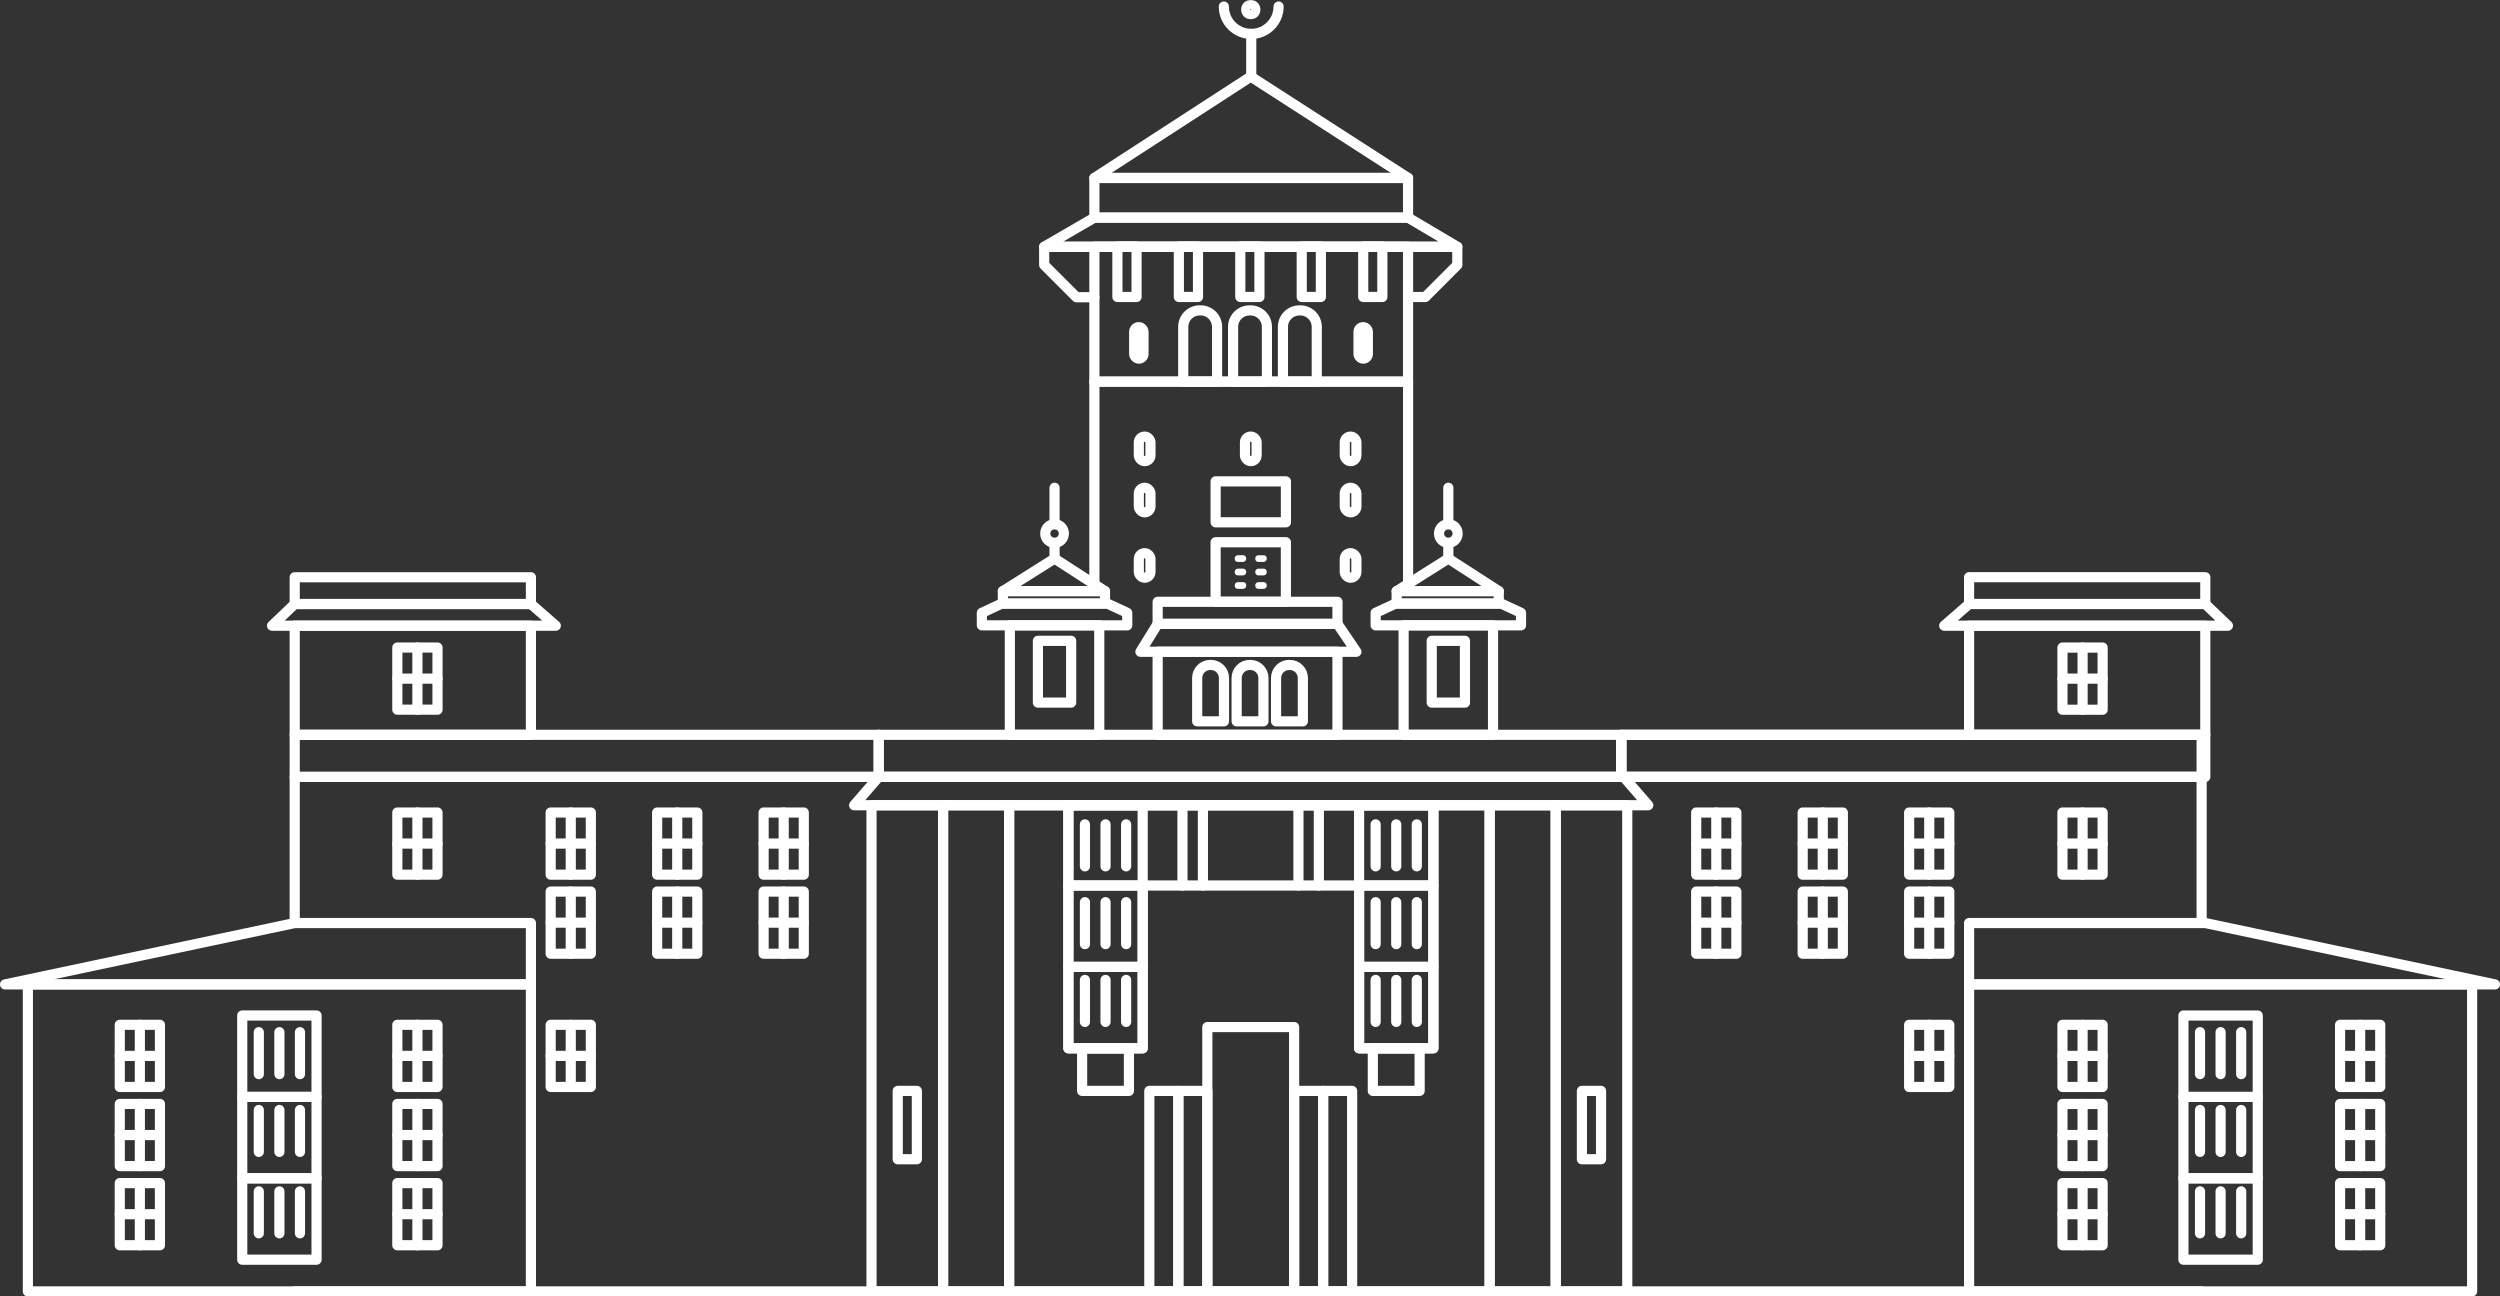 <svg xmlns="http://www.w3.org/2000/svg" id="Layer_2" data-name="Layer 2" viewBox="0 0 738.11 382.78"><rect x="0" y="0" width="738.11" height="382.78" fill="#333333" stroke="none"/><defs><style>      .cls-1 {        fill: #fff;      }      .cls-2 {        fill: none;        stroke: #fff;        stroke-linecap: round;        stroke-linejoin: round;        stroke-width: 3px;      }    </style></defs><g id="Layer_1-2" data-name="Layer 1"><g><polyline class="cls-2" points="87.01 272.52 87.01 229.37 650.02 229.37 650.02 272.41"></polyline><line class="cls-2" x1="650.02" y1="381.28" x2="87.01" y2="381.28"></line><rect class="cls-2" x="87.01" y="216.95" width="172.42" height="12.42"></rect><rect class="cls-2" x="259.43" y="216.95" width="219.25" height="12.42"></rect><polygon class="cls-2" points="479.38 229.37 259.43 229.37 252.18 237.74 486.63 237.74 479.38 229.37"></polygon><rect class="cls-2" x="478.68" y="216.95" width="171.34" height="12.42"></rect><rect class="cls-2" x="257.31" y="237.74" width="21.13" height="143.54"></rect><rect class="cls-2" x="459.31" y="237.74" width="21.13" height="143.54"></rect><rect class="cls-2" x="278.44" y="237.74" width="19.5" height="143.54"></rect><rect class="cls-2" x="439.81" y="237.74" width="19.5" height="143.54"></rect><rect class="cls-2" x="297.94" y="237.74" width="141.87" height="143.54"></rect><rect class="cls-2" x="339.33" y="322.08" width="8.56" height="59.2"></rect><rect class="cls-2" x="347.9" y="322.08" width="8.56" height="59.2"></rect><rect class="cls-2" x="382.08" y="322.08" width="8.56" height="59.2"></rect><rect class="cls-2" x="390.65" y="322.08" width="8.56" height="59.2"></rect><rect class="cls-2" x="356.46" y="303.24" width="25.62" height="78.04"></rect><rect class="cls-2" x="315.43" y="237.74" width="21.94" height="71.77"></rect><rect class="cls-2" x="315.43" y="237.74" width="107.77" height="23.7"></rect><rect class="cls-2" x="319.49" y="309.52" width="13.82" height="12.56"></rect><rect class="cls-2" x="315.43" y="261.44" width="21.94" height="24.03"></rect><rect class="cls-2" x="315.43" y="285.47" width="21.94" height="24.03"></rect><rect class="cls-2" x="401.26" y="237.74" width="21.94" height="71.77"></rect><rect class="cls-2" x="405.32" y="309.52" width="13.82" height="12.56"></rect><rect class="cls-2" x="401.26" y="261.44" width="21.94" height="24.03"></rect><rect class="cls-2" x="401.26" y="285.47" width="21.94" height="24.03"></rect><line class="cls-2" x1="349.12" y1="261.44" x2="349.12" y2="237.74"></line><line class="cls-2" x1="320.32" y1="255.78" x2="320.32" y2="243.39"></line><line class="cls-2" x1="326.4" y1="255.78" x2="326.4" y2="243.39"></line><line class="cls-2" x1="332.48" y1="255.78" x2="332.48" y2="243.39"></line><line class="cls-2" x1="320.32" y1="278.75" x2="320.32" y2="266.36"></line><line class="cls-2" x1="326.4" y1="278.75" x2="326.4" y2="266.36"></line><line class="cls-2" x1="332.48" y1="278.75" x2="332.48" y2="266.36"></line><line class="cls-2" x1="320.32" y1="301.71" x2="320.32" y2="289.32"></line><line class="cls-2" x1="326.4" y1="301.71" x2="326.4" y2="289.32"></line><line class="cls-2" x1="332.48" y1="301.71" x2="332.48" y2="289.32"></line><line class="cls-2" x1="406.15" y1="255.78" x2="406.15" y2="243.39"></line><line class="cls-2" x1="412.23" y1="255.78" x2="412.23" y2="243.39"></line><line class="cls-2" x1="418.3" y1="255.78" x2="418.3" y2="243.39"></line><line class="cls-2" x1="406.15" y1="278.75" x2="406.15" y2="266.36"></line><line class="cls-2" x1="412.23" y1="278.75" x2="412.23" y2="266.36"></line><line class="cls-2" x1="418.3" y1="278.75" x2="418.3" y2="266.36"></line><line class="cls-2" x1="406.15" y1="301.71" x2="406.15" y2="289.32"></line><line class="cls-2" x1="412.23" y1="301.71" x2="412.23" y2="289.32"></line><line class="cls-2" x1="418.3" y1="301.71" x2="418.3" y2="289.32"></line><line class="cls-2" x1="355.15" y1="261.44" x2="355.15" y2="237.74"></line><line class="cls-2" x1="383.36" y1="261.44" x2="383.36" y2="237.74"></line><line class="cls-2" x1="389.38" y1="261.44" x2="389.38" y2="237.74"></line><rect class="cls-2" x="467.05" y="322.08" width="5.65" height="20.18"></rect><rect class="cls-2" x="265.05" y="322.08" width="5.65" height="20.18"></rect><rect class="cls-2" x="8.23" y="290.64" width="148.52" height="90.64"></rect><polygon class="cls-2" points="156.75 290.64 156.75 272.52 87.01 272.52 1.5 290.64 156.75 290.64"></polygon><rect class="cls-2" x="71.52" y="299.82" width="21.94" height="24.03"></rect><rect class="cls-2" x="71.52" y="323.86" width="21.94" height="24.03"></rect><line class="cls-2" x1="76.41" y1="317.13" x2="76.41" y2="304.74"></line><line class="cls-2" x1="82.49" y1="317.13" x2="82.49" y2="304.74"></line><line class="cls-2" x1="88.56" y1="317.13" x2="88.56" y2="304.74"></line><line class="cls-2" x1="76.41" y1="340.09" x2="76.41" y2="327.71"></line><line class="cls-2" x1="82.49" y1="340.09" x2="82.49" y2="327.71"></line><line class="cls-2" x1="88.56" y1="340.09" x2="88.56" y2="327.71"></line><rect class="cls-2" x="71.52" y="347.89" width="21.94" height="24.03"></rect><line class="cls-2" x1="76.41" y1="364.13" x2="76.41" y2="351.74"></line><line class="cls-2" x1="82.49" y1="364.13" x2="82.49" y2="351.74"></line><line class="cls-2" x1="88.56" y1="364.13" x2="88.56" y2="351.74"></line><g><rect class="cls-2" x="35.36" y="302.57" width="11.86" height="18.35"></rect><line class="cls-2" x1="47.22" y1="311.75" x2="35.36" y2="311.75"></line><line class="cls-2" x1="41.29" y1="302.57" x2="41.29" y2="320.92"></line></g><g><rect class="cls-2" x="35.36" y="325.93" width="11.86" height="18.35"></rect><line class="cls-2" x1="47.22" y1="335.11" x2="35.36" y2="335.11"></line><line class="cls-2" x1="41.29" y1="325.93" x2="41.29" y2="344.29"></line></g><g><rect class="cls-2" x="35.36" y="349.3" width="11.86" height="18.35"></rect><line class="cls-2" x1="47.22" y1="358.48" x2="35.36" y2="358.48"></line><line class="cls-2" x1="41.29" y1="349.3" x2="41.29" y2="367.65"></line></g><g><rect class="cls-2" x="117.31" y="302.57" width="11.86" height="18.35"></rect><line class="cls-2" x1="129.17" y1="311.75" x2="117.31" y2="311.75"></line><line class="cls-2" x1="123.24" y1="302.57" x2="123.24" y2="320.92"></line></g><g><rect class="cls-2" x="117.31" y="239.89" width="11.86" height="18.35"></rect><line class="cls-2" x1="129.17" y1="249.06" x2="117.31" y2="249.06"></line><line class="cls-2" x1="123.24" y1="239.89" x2="123.24" y2="258.24"></line></g><g><rect class="cls-2" x="162.58" y="239.89" width="11.86" height="18.35"></rect><line class="cls-2" x1="174.44" y1="249.06" x2="162.58" y2="249.06"></line><line class="cls-2" x1="168.51" y1="239.89" x2="168.51" y2="258.24"></line></g><g><rect class="cls-2" x="162.58" y="263.23" width="11.86" height="18.35"></rect><line class="cls-2" x1="174.44" y1="272.41" x2="162.58" y2="272.41"></line><line class="cls-2" x1="168.51" y1="263.23" x2="168.51" y2="281.58"></line></g><g><rect class="cls-2" x="194.02" y="239.89" width="11.86" height="18.35"></rect><line class="cls-2" x1="205.88" y1="249.06" x2="194.02" y2="249.06"></line><line class="cls-2" x1="199.95" y1="239.89" x2="199.95" y2="258.24"></line></g><g><rect class="cls-2" x="194.02" y="263.23" width="11.86" height="18.35"></rect><line class="cls-2" x1="205.88" y1="272.41" x2="194.02" y2="272.41"></line><line class="cls-2" x1="199.95" y1="263.23" x2="199.95" y2="281.58"></line></g><g><rect class="cls-2" x="225.45" y="239.89" width="11.86" height="18.35"></rect><line class="cls-2" x1="237.31" y1="249.06" x2="225.45" y2="249.06"></line><line class="cls-2" x1="231.38" y1="239.89" x2="231.38" y2="258.24"></line></g><g><rect class="cls-2" x="225.45" y="263.23" width="11.86" height="18.35"></rect><line class="cls-2" x1="237.31" y1="272.41" x2="225.45" y2="272.41"></line><line class="cls-2" x1="231.38" y1="263.23" x2="231.38" y2="281.58"></line></g><g><rect class="cls-2" x="162.58" y="302.57" width="11.86" height="18.35"></rect><line class="cls-2" x1="174.44" y1="311.75" x2="162.58" y2="311.75"></line><line class="cls-2" x1="168.51" y1="302.57" x2="168.51" y2="320.92"></line></g><g><rect class="cls-2" x="117.31" y="191.18" width="11.86" height="18.35"></rect><line class="cls-2" x1="129.17" y1="200.36" x2="117.31" y2="200.36"></line><line class="cls-2" x1="123.24" y1="191.18" x2="123.24" y2="209.54"></line></g><g><rect class="cls-2" x="117.31" y="325.93" width="11.86" height="18.35"></rect><line class="cls-2" x1="129.17" y1="335.11" x2="117.31" y2="335.11"></line><line class="cls-2" x1="123.24" y1="325.93" x2="123.24" y2="344.29"></line></g><g><rect class="cls-2" x="117.31" y="349.3" width="11.86" height="18.35"></rect><line class="cls-2" x1="129.17" y1="358.48" x2="117.31" y2="358.48"></line><line class="cls-2" x1="123.24" y1="349.3" x2="123.24" y2="367.65"></line></g><rect class="cls-2" x="87.01" y="184.73" width="69.74" height="32.21"></rect><rect class="cls-2" x="87.01" y="170.43" width="69.74" height="7.91"></rect><polygon class="cls-2" points="87.01 178.33 156.75 178.33 164.09 184.73 80.32 184.73 87.01 178.33"></polygon><rect class="cls-2" x="341.79" y="192.43" width="53.09" height="24.52"></rect><rect class="cls-2" x="341.79" y="177.68" width="53.09" height="6.51"></rect><polygon class="cls-2" points="341.79 184.19 394.88 184.19 400.47 192.43 336.7 192.43 341.79 184.19"></polygon><rect class="cls-2" x="478.68" y="216.95" width="172.42" height="12.42" transform="translate(1129.78 446.32) rotate(-180)"></rect><rect class="cls-2" x="581.36" y="290.64" width="148.52" height="90.64" transform="translate(1311.24 671.92) rotate(-180)"></rect><polygon class="cls-2" points="581.36 290.64 581.36 272.52 651.1 272.52 736.61 290.64 581.36 290.64"></polygon><rect class="cls-2" x="644.65" y="299.82" width="21.94" height="24.03" transform="translate(1311.24 623.68) rotate(-180)"></rect><rect class="cls-2" x="644.65" y="323.86" width="21.94" height="24.03" transform="translate(1311.24 671.75) rotate(-180)"></rect><line class="cls-2" x1="661.7" y1="317.13" x2="661.7" y2="304.74"></line><line class="cls-2" x1="655.62" y1="317.13" x2="655.62" y2="304.74"></line><line class="cls-2" x1="649.54" y1="317.13" x2="649.54" y2="304.74"></line><line class="cls-2" x1="661.7" y1="340.09" x2="661.7" y2="327.71"></line><line class="cls-2" x1="655.62" y1="340.09" x2="655.62" y2="327.71"></line><line class="cls-2" x1="649.54" y1="340.09" x2="649.54" y2="327.71"></line><rect class="cls-2" x="644.65" y="347.89" width="21.94" height="24.03" transform="translate(1311.24 719.81) rotate(-180)"></rect><line class="cls-2" x1="661.7" y1="364.13" x2="661.7" y2="351.74"></line><line class="cls-2" x1="655.62" y1="364.13" x2="655.62" y2="351.74"></line><line class="cls-2" x1="649.54" y1="364.13" x2="649.54" y2="351.74"></line><g><rect class="cls-2" x="690.89" y="302.57" width="11.86" height="18.35" transform="translate(1393.64 623.49) rotate(-180)"></rect><line class="cls-2" x1="690.89" y1="311.75" x2="702.75" y2="311.75"></line><line class="cls-2" x1="696.82" y1="302.57" x2="696.82" y2="320.92"></line></g><g><rect class="cls-2" x="690.89" y="325.93" width="11.86" height="18.35" transform="translate(1393.64 670.22) rotate(-180)"></rect><line class="cls-2" x1="690.89" y1="335.11" x2="702.75" y2="335.11"></line><line class="cls-2" x1="696.82" y1="325.93" x2="696.82" y2="344.29"></line></g><g><rect class="cls-2" x="690.89" y="349.3" width="11.86" height="18.35" transform="translate(1393.64 716.95) rotate(-180)"></rect><line class="cls-2" x1="690.89" y1="358.48" x2="702.75" y2="358.48"></line><line class="cls-2" x1="696.82" y1="349.3" x2="696.82" y2="367.65"></line></g><g><rect class="cls-2" x="608.94" y="302.57" width="11.86" height="18.35" transform="translate(1229.73 623.49) rotate(-180)"></rect><line class="cls-2" x1="608.94" y1="311.75" x2="620.8" y2="311.75"></line><line class="cls-2" x1="614.87" y1="302.57" x2="614.87" y2="320.92"></line></g><g><rect class="cls-2" x="608.94" y="239.89" width="11.86" height="18.35" transform="translate(1229.73 498.13) rotate(-180)"></rect><line class="cls-2" x1="608.94" y1="249.06" x2="620.8" y2="249.06"></line><line class="cls-2" x1="614.87" y1="239.89" x2="614.87" y2="258.24"></line></g><g><rect class="cls-2" x="563.67" y="239.89" width="11.86" height="18.35" transform="translate(1139.19 498.13) rotate(-180)"></rect><line class="cls-2" x1="563.67" y1="249.06" x2="575.53" y2="249.06"></line><line class="cls-2" x1="569.6" y1="239.89" x2="569.6" y2="258.24"></line></g><g><rect class="cls-2" x="563.67" y="263.23" width="11.86" height="18.35" transform="translate(1139.19 544.81) rotate(-180)"></rect><line class="cls-2" x1="563.67" y1="272.41" x2="575.53" y2="272.41"></line><line class="cls-2" x1="569.6" y1="263.23" x2="569.6" y2="281.58"></line></g><g><rect class="cls-2" x="532.23" y="239.89" width="11.86" height="18.35" transform="translate(1076.32 498.13) rotate(-180)"></rect><line class="cls-2" x1="532.23" y1="249.06" x2="544.09" y2="249.06"></line><line class="cls-2" x1="538.16" y1="239.89" x2="538.16" y2="258.24"></line></g><g><rect class="cls-2" x="532.23" y="263.23" width="11.86" height="18.35" transform="translate(1076.32 544.81) rotate(-180)"></rect><line class="cls-2" x1="532.23" y1="272.41" x2="544.09" y2="272.41"></line><line class="cls-2" x1="538.16" y1="263.23" x2="538.16" y2="281.58"></line></g><g><rect class="cls-2" x="500.8" y="239.89" width="11.86" height="18.35" transform="translate(1013.45 498.13) rotate(-180)"></rect><line class="cls-2" x1="500.8" y1="249.06" x2="512.65" y2="249.06"></line><line class="cls-2" x1="506.73" y1="239.89" x2="506.73" y2="258.24"></line></g><g><rect class="cls-2" x="500.8" y="263.23" width="11.86" height="18.35" transform="translate(1013.45 544.81) rotate(-180)"></rect><line class="cls-2" x1="500.8" y1="272.41" x2="512.65" y2="272.41"></line><line class="cls-2" x1="506.73" y1="263.23" x2="506.73" y2="281.58"></line></g><g><rect class="cls-2" x="563.67" y="302.57" width="11.86" height="18.35" transform="translate(1139.19 623.49) rotate(-180)"></rect><line class="cls-2" x1="563.67" y1="311.75" x2="575.53" y2="311.75"></line><line class="cls-2" x1="569.6" y1="302.57" x2="569.6" y2="320.92"></line></g><g><rect class="cls-2" x="608.94" y="191.18" width="11.86" height="18.35" transform="translate(1229.73 400.72) rotate(-180)"></rect><line class="cls-2" x1="608.94" y1="200.36" x2="620.8" y2="200.36"></line><line class="cls-2" x1="614.87" y1="191.18" x2="614.87" y2="209.54"></line></g><g><rect class="cls-2" x="608.94" y="325.93" width="11.86" height="18.35" transform="translate(1229.73 670.22) rotate(-180)"></rect><line class="cls-2" x1="608.94" y1="335.11" x2="620.8" y2="335.11"></line><line class="cls-2" x1="614.87" y1="325.93" x2="614.87" y2="344.29"></line></g><g><rect class="cls-2" x="608.94" y="349.3" width="11.86" height="18.35" transform="translate(1229.73 716.95) rotate(-180)"></rect><line class="cls-2" x1="608.94" y1="358.48" x2="620.8" y2="358.48"></line><line class="cls-2" x1="614.87" y1="349.3" x2="614.87" y2="367.65"></line></g><rect class="cls-2" x="581.36" y="184.73" width="69.74" height="32.21" transform="translate(1232.46 401.68) rotate(-180)"></rect><rect class="cls-2" x="581.36" y="170.43" width="69.74" height="7.91" transform="translate(1232.46 348.76) rotate(-180)"></rect><polygon class="cls-2" points="651.1 178.33 581.36 178.33 574.02 184.73 657.78 184.73 651.1 178.33"></polygon><path class="cls-2" d="M357.31,196.32h.2c2.13,0,3.86,1.73,3.86,3.86v12.79h-7.91v-12.79c0-2.13,1.73-3.86,3.86-3.86Z"></path><path class="cls-2" d="M368.96,196.32h.2c2.13,0,3.86,1.73,3.86,3.86v12.79h-7.91v-12.79c0-2.13,1.73-3.86,3.86-3.86Z"></path><path class="cls-2" d="M380.6,196.32h.2c2.13,0,3.86,1.73,3.86,3.86v12.79h-7.91v-12.79c0-2.13,1.73-3.86,3.86-3.86Z"></path><path class="cls-2" d="M354.21,91.64h.25c2.69,0,4.87,2.18,4.87,4.87v16.16h-9.99v-16.16c0-2.69,2.18-4.87,4.87-4.87Z"></path><path class="cls-2" d="M368.93,91.64h.25c2.69,0,4.87,2.18,4.87,4.87v16.16h-9.99v-16.16c0-2.69,2.18-4.87,4.87-4.87Z"></path><path class="cls-2" d="M383.65,91.64h.25c2.69,0,4.87,2.18,4.87,4.87v16.16h-9.99v-16.16c0-2.69,2.18-4.87,4.87-4.87Z"></path><rect class="cls-2" x="358.9" y="160.09" width="20.75" height="17.58"></rect><rect class="cls-2" x="358.91" y="142.12" width="20.75" height="12.09"></rect><rect class="cls-2" x="336.23" y="163.32" width="3.44" height="7.25" rx="1.72" ry="1.72"></rect><g><rect class="cls-1" x="365.25" y="163.22" width="1.98" height="3.39" rx=".89" ry=".89" transform="translate(531.15 -201.33) rotate(90)"></rect><rect class="cls-1" x="371.32" y="163.22" width="1.98" height="3.39" rx=".89" ry=".89" transform="translate(537.22 -207.39) rotate(90)"></rect><rect class="cls-1" x="365.25" y="167.19" width="1.98" height="3.39" rx=".89" ry=".89" transform="translate(535.12 -197.35) rotate(90)"></rect><rect class="cls-1" x="371.32" y="167.19" width="1.98" height="3.39" rx=".89" ry=".89" transform="translate(541.19 -203.42) rotate(90)"></rect><rect class="cls-1" x="365.25" y="171.16" width="1.98" height="3.39" rx=".89" ry=".89" transform="translate(539.1 -193.38) rotate(90)"></rect><rect class="cls-1" x="371.32" y="171.16" width="1.98" height="3.39" rx=".89" ry=".89" transform="translate(545.16 -199.45) rotate(90)"></rect></g><rect class="cls-2" x="336.23" y="144.01" width="3.44" height="7.25" rx="1.72" ry="1.72"></rect><rect class="cls-2" x="336.23" y="128.9" width="3.44" height="7.25" rx="1.72" ry="1.72"></rect><rect class="cls-2" x="334.86" y="96.59" width="2.75" height="9.29" rx="1.37" ry="1.37"></rect><rect class="cls-2" x="401.1" y="96.59" width="2.75" height="9.29" rx="1.37" ry="1.37"></rect><rect class="cls-2" x="397.03" y="163.32" width="3.44" height="7.25" rx="1.72" ry="1.72"></rect><rect class="cls-2" x="397.03" y="144.01" width="3.44" height="7.25" rx="1.72" ry="1.72"></rect><rect class="cls-2" x="397.03" y="128.9" width="3.44" height="7.25" rx="1.72" ry="1.72"></rect><rect class="cls-2" x="367.57" y="128.9" width="3.44" height="7.25" rx="1.72" ry="1.72"></rect><rect class="cls-2" x="298.15" y="184.63" width="26.4" height="32.32"></rect><rect class="cls-2" x="306.44" y="189.2" width="9.81" height="18.24"></rect><polygon class="cls-2" points="326.95 178.21 311.35 178.21 295.75 178.21 289.89 180.93 289.89 184.63 311.35 184.63 332.81 184.63 332.81 180.93 326.95 178.21"></polygon><rect class="cls-2" x="296.09" y="174.53" width="30.15" height="3.67"></rect><polygon class="cls-2" points="296.09 174.53 311.35 164.91 326.24 174.53 296.09 174.53"></polygon><circle class="cls-2" cx="311.35" cy="157.52" r="2.75"></circle><line class="cls-2" x1="311.35" y1="164.91" x2="311.35" y2="160.28"></line><line class="cls-2" x1="311.35" y1="154.77" x2="311.35" y2="144.01"></line><rect class="cls-2" x="414.41" y="184.63" width="26.4" height="32.32"></rect><rect class="cls-2" x="422.71" y="189.2" width="9.81" height="18.24"></rect><polygon class="cls-2" points="443.21 178.21 427.61 178.21 412.01 178.21 406.15 180.93 406.15 184.63 427.61 184.63 449.07 184.63 449.07 180.93 443.21 178.21"></polygon><rect class="cls-2" x="412.35" y="174.53" width="30.15" height="3.67"></rect><polygon class="cls-2" points="412.35 174.53 427.61 164.91 442.5 174.53 412.35 174.53"></polygon><circle class="cls-2" cx="427.61" cy="157.52" r="2.75"></circle><line class="cls-2" x1="427.61" y1="164.91" x2="427.61" y2="160.28"></line><line class="cls-2" x1="427.61" y1="154.77" x2="427.61" y2="144.01"></line><polyline class="cls-2" points="415.73 172.4 415.73 112.68 323.11 112.68 323.11 172.4"></polyline><rect class="cls-2" x="323.11" y="72.86" width="92.61" height="39.81"></rect><polyline class="cls-2" points="415.72 87.69 420.81 87.69 430.26 78.23 430.26 72.86 308.29 72.86 308.29 78.23 317.82 87.76 323.11 87.76"></polyline><polygon class="cls-2" points="430.26 72.86 415.72 64.25 323.11 64.25 308.29 72.86 430.26 72.86"></polygon><rect class="cls-2" x="323.11" y="52.54" width="92.61" height="11.72"></rect><polygon class="cls-2" points="415.72 52.54 369.28 22.61 323.11 52.54 415.72 52.54"></polygon><path class="cls-2" d="M377.49,1.93c0,4.46-3.62,8.08-8.08,8.08s-8.08-3.62-8.08-8.08"></path><line class="cls-2" x1="369.42" y1="10.01" x2="369.42" y2="22.61"></line><circle class="cls-2" cx="369.28" cy="2.84" r="1.34"></circle><rect class="cls-2" x="329.91" y="72.79" width="5.65" height="14.89"></rect><rect class="cls-2" x="348.05" y="72.79" width="5.65" height="14.89"></rect><rect class="cls-2" x="366.19" y="72.79" width="5.65" height="14.89"></rect><rect class="cls-2" x="384.33" y="72.79" width="5.65" height="14.89"></rect><rect class="cls-2" x="402.48" y="72.79" width="5.65" height="14.89"></rect></g></g></svg>